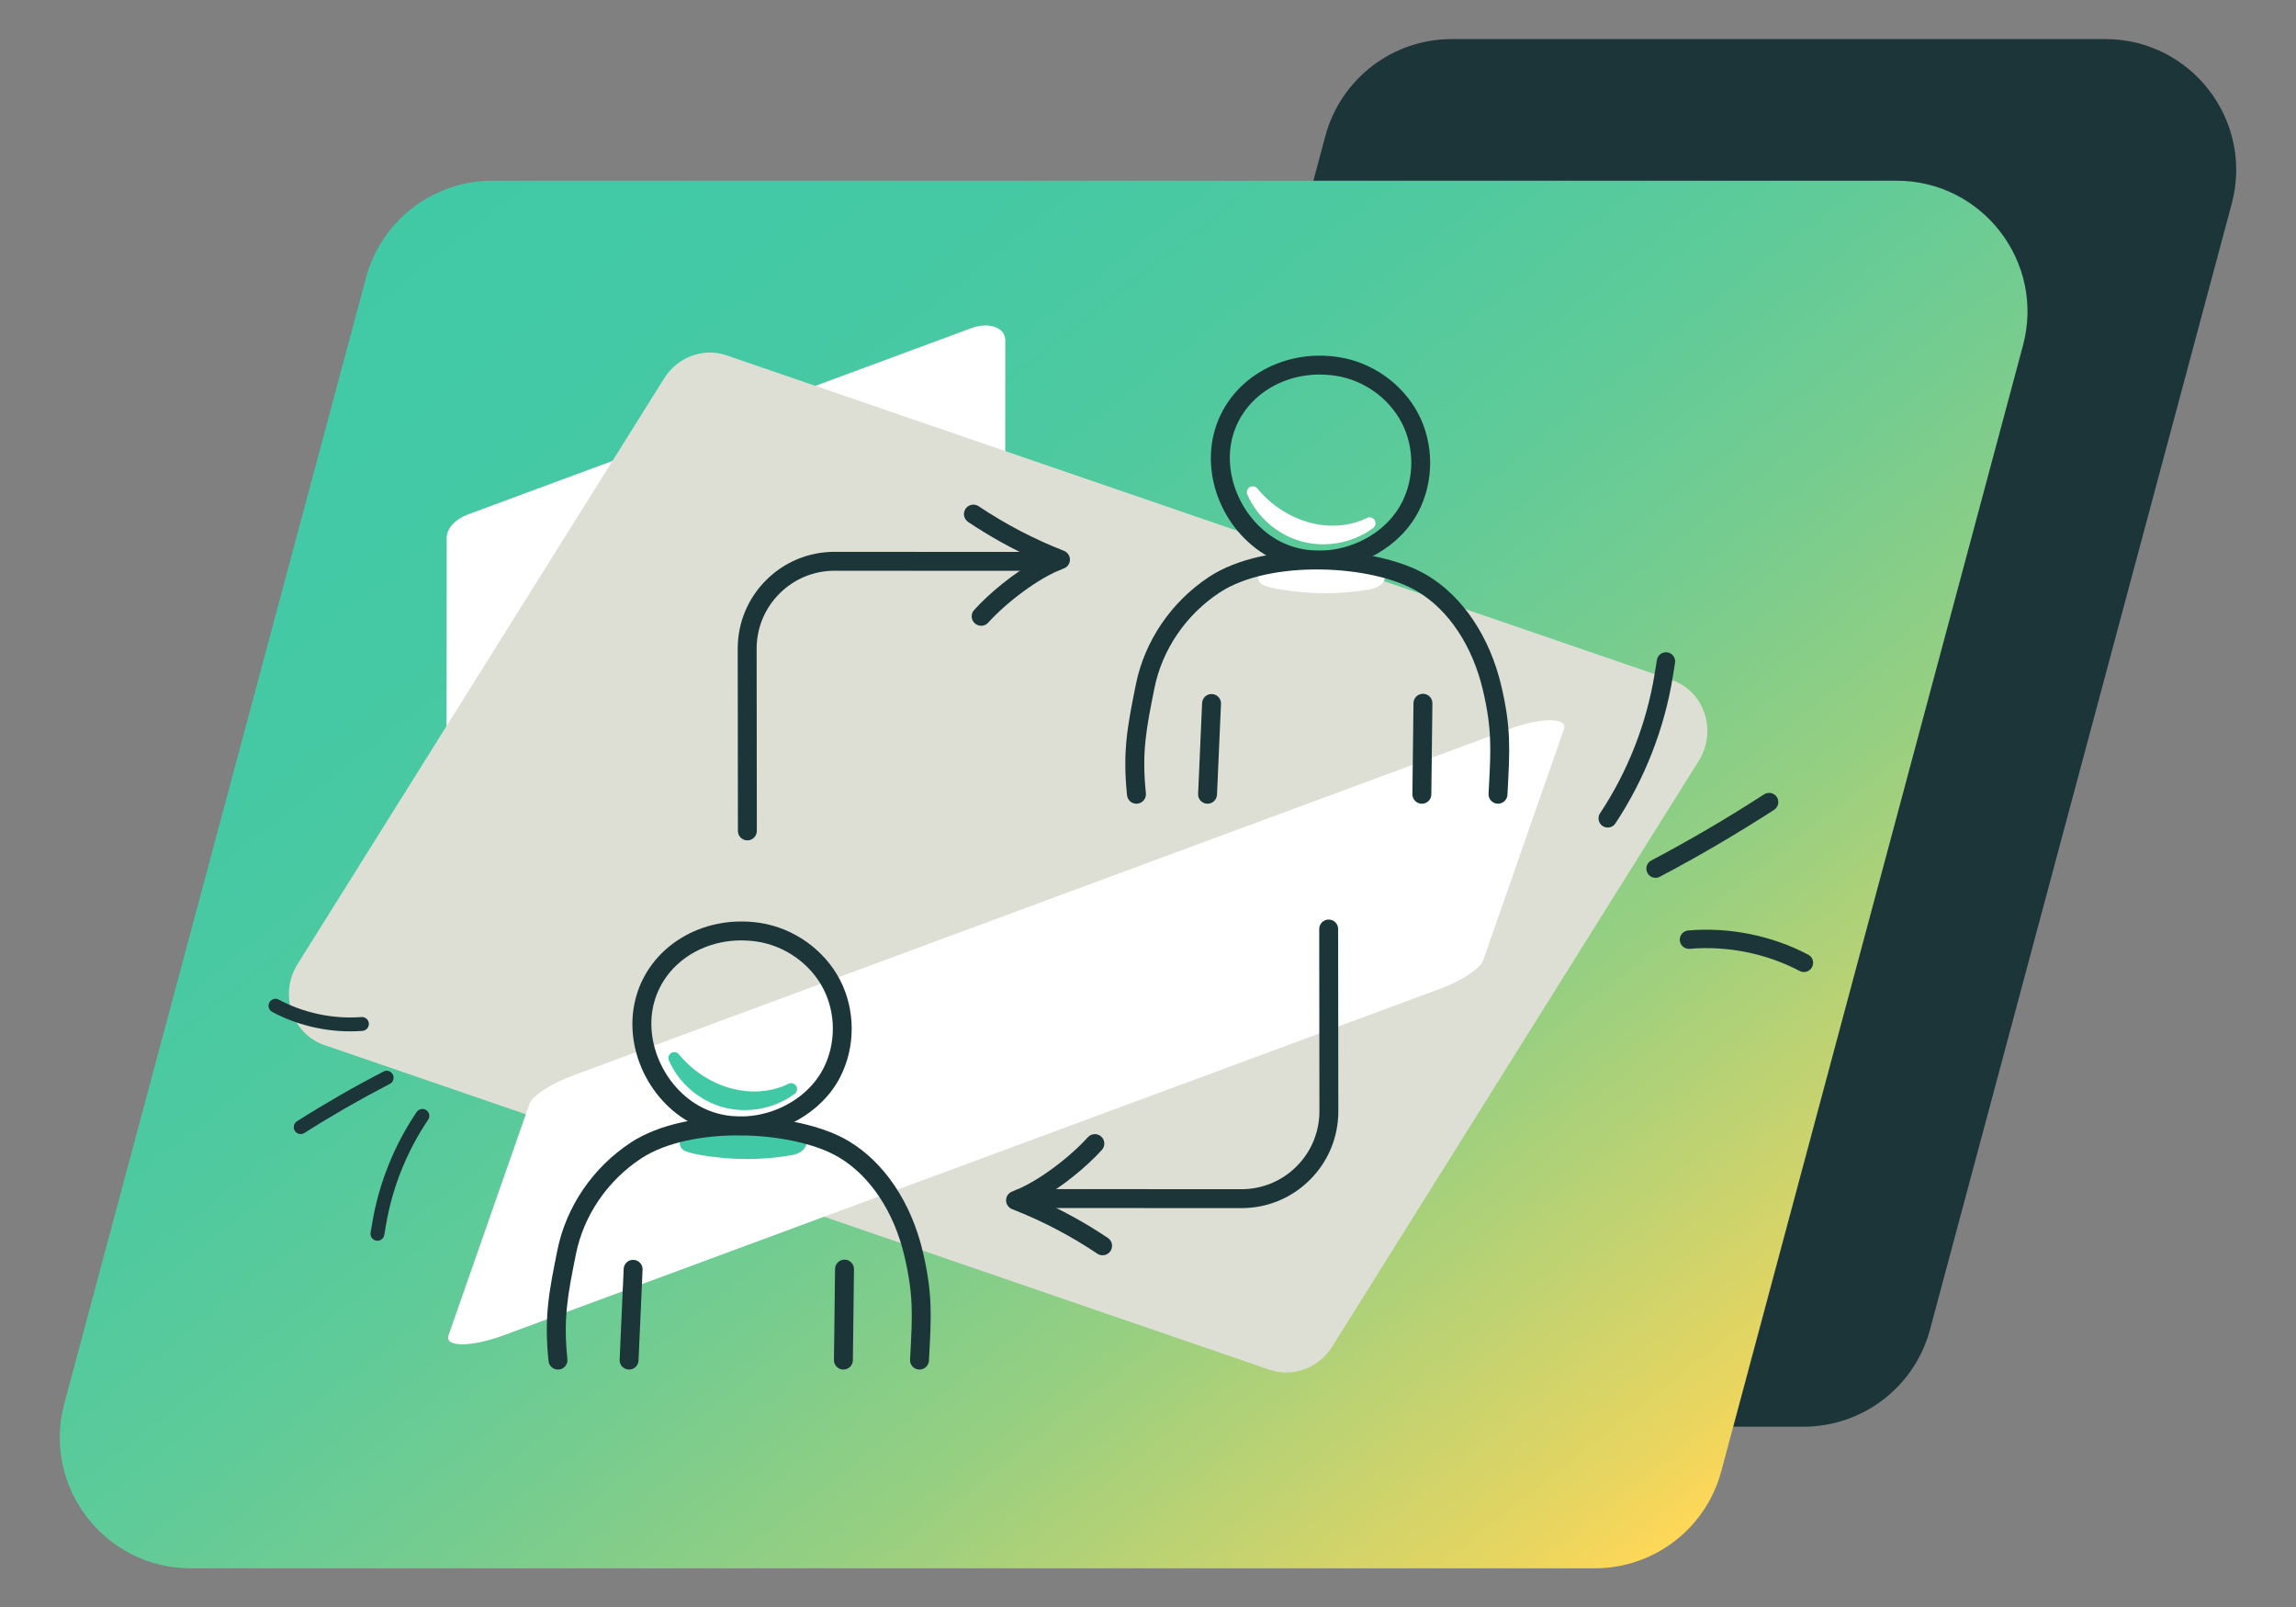 <?xml version="1.0" encoding="UTF-8"?> <svg xmlns="http://www.w3.org/2000/svg" xmlns:xlink="http://www.w3.org/1999/xlink" id="Layer_1" data-name="Layer 1" viewBox="0 0 597 418"><rect x="0" y="0" width="597" height="418" fill="#808080" stroke="none"/><defs><style> .cls-1 { fill: #fff; } .cls-2 { fill: #dddfd5; } .cls-3 { fill: #1b3538; } .cls-4 { fill: #41c9a6; } .cls-5 { fill: url(#linear-gradient); } </style><linearGradient id="linear-gradient" x1="-1520.67" y1="35.47" x2="-1136.77" y2="419.37" gradientTransform="translate(1661.02) skewX(-15)" gradientUnits="userSpaceOnUse"><stop offset="0" stop-color="#41c9a6"></stop><stop offset=".18" stop-color="#44c9a4"></stop><stop offset=".33" stop-color="#4ec9a0"></stop><stop offset=".47" stop-color="#5fcb99"></stop><stop offset=".59" stop-color="#76cc8f"></stop><stop offset=".72" stop-color="#95cf82"></stop><stop offset=".83" stop-color="#bbd273"></stop><stop offset=".95" stop-color="#e7d560"></stop><stop offset="1" stop-color="#ffd757"></stop></linearGradient></defs><g><path class="cls-3" d="M468.95,371.01h-169.91c-22.38,0-38.67-21.23-32.88-42.85L344.61,35.39c3.99-14.88,17.47-25.23,32.88-25.23h169.91c22.38,0,38.67,21.23,32.88,42.85l-78.45,292.77c-3.99,14.88-17.47,25.23-32.88,25.23Z"></path><path class="cls-5" d="M414.68,407.84H49.6c-22.38,0-38.67-21.23-32.88-42.85L95.17,72.22c3.99-14.88,17.47-25.23,32.88-25.23h365.08c22.38,0,38.67,21.23,32.88,42.85l-78.45,292.77c-3.99,14.88-17.47,25.23-32.88,25.23Z"></path><path class="cls-1" d="M261.39,88.4v8.99s-.03,53.82-.03,53.82c0,2.31-2.27,4.77-5.48,5.96l-130.95,48.46c-4.49,1.66-8.82.15-8.82-3.07l.04-62.81c0-2.31,2.27-4.77,5.48-5.96l130.94-48.46c4.5-1.67,8.82-.16,8.82,3.07Z"></path><path class="cls-2" d="M441.67,197.92l-13.64,21.78-81.65,130.51c-3.51,5.58-10.21,8.07-16.24,6l-245.82-84.45c-8.43-2.9-11.84-13.23-6.94-21.06l95.3-152.29c3.5-5.6,10.21-8.07,16.24-6l245.81,84.44c8.45,2.9,11.85,13.23,6.94,21.06Z"></path><path class="cls-1" d="M406.66,189.61l-3.01,8.6-17.99,51.5c-.78,2.21-5.52,5.32-11.49,7.53l-243.28,90.03c-8.35,3.09-15.35,3.09-14.27,0l21.01-60.11c.77-2.21,5.52-5.32,11.49-7.53l243.26-90.02c8.36-3.09,15.36-3.09,14.27,0Z"></path></g><path class="cls-3" d="M418.71,215.11c-.66.19-1.39.11-2-.3-1.1-.73-1.4-2.22-.67-3.32,7.23-10.88,12.14-23.45,14.21-36.34l.57-3.52c.21-1.31,1.44-2.19,2.74-1.98,1.31.21,2.19,1.44,1.98,2.74l-.57,3.52c-2.18,13.56-7.35,26.78-14.95,38.23-.32.49-.8.82-1.32.97Z"></path><path class="cls-3" d="M431.15,228.18c-1.07.32-2.25-.15-2.79-1.18-.62-1.17-.17-2.62,1-3.23,9.99-5.27,19.86-11.06,29.34-17.2,1.12-.72,2.59-.4,3.31.71.72,1.11.4,2.59-.71,3.31-9.6,6.21-19.6,12.07-29.71,17.41-.14.08-.29.14-.44.18Z"></path><path class="cls-3" d="M469.73,252.68c-.58.17-1.22.12-1.79-.18-8.67-4.56-18.81-6.6-28.57-5.76-1.32.11-2.48-.86-2.59-2.18-.11-1.32.86-2.47,2.18-2.59,10.66-.92,21.74,1.31,31.21,6.29,1.17.62,1.62,2.06,1,3.23-.31.6-.84,1.01-1.44,1.18Z"></path><path class="cls-3" d="M109.33,288.45c.5-.14,1.05-.07,1.51.24.83.56,1.04,1.68.48,2.51-5.52,8.15-9.3,17.59-10.95,27.3l-.45,2.65c-.17.98-1.1,1.64-2.08,1.48-.98-.17-1.64-1.1-1.48-2.08l.45-2.65c1.73-10.21,5.71-20.14,11.52-28.71.25-.37.6-.61,1-.72Z"></path><path class="cls-3" d="M100.04,278.52c.81-.23,1.69.13,2.1.91.46.89.11,1.97-.77,2.43-7.56,3.91-15.04,8.2-22.22,12.77-.85.54-1.96.28-2.49-.56-.53-.84-.29-1.96.56-2.49,7.28-4.62,14.85-8.97,22.5-12.93.11-.06.22-.1.34-.13Z"></path><path class="cls-3" d="M71.13,259.8c.44-.12.92-.09,1.35.15,6.5,3.49,14.13,5.1,21.49,4.53.99-.08,1.86.67,1.94,1.66.08.99-.67,1.86-1.66,1.94-8.04.62-16.37-1.13-23.48-4.94-.88-.47-1.21-1.56-.74-2.44.24-.45.64-.75,1.09-.88Z"></path><g><g><path class="cls-1" d="M352.33,148.95c-6.24-.66-12.53-.84-18.8-.53-1.45.07-2.95.19-4.2.92-.35.2-.7.54-.62.93.07.35.46.52.79.64,1.19.4,2.43.64,3.67.86,7.47,1.27,15.15,1.27,22.62.01,1.16-.2,2.56-.64,2.79-1.8-3.46-1.41-7.26-2-6.26-1.02Z"></path><path class="cls-1" d="M344.52,154.26c-3.88,0-7.75-.33-11.6-.98-1.18-.2-2.56-.47-3.9-.91-1.02-.34-1.63-.94-1.81-1.77-.21-.98.31-1.97,1.35-2.58,1.52-.89,3.26-1.04,4.9-1.12,5.95-.29,11.98-.15,17.93.42,1.71-1.03,5.92.47,7.79,1.24.68.28,1.07,1,.93,1.72-.22,1.1-1.1,2.52-4.04,3.02-3.83.65-7.68.97-11.53.97ZM332.34,150.05c.38.08.75.14,1.09.2,7.12,1.21,14.33,1.25,21.45.12-.59-.15-1.1-.25-1.49-.31-.32.31-.77.47-1.23.42-6.15-.65-12.39-.83-18.56-.52-.43.02-.86.05-1.27.09Z"></path></g><g><path class="cls-1" d="M325.74,127.99c2.42,5.51,7.44,9.81,13.26,11.36,5.82,1.54,12.31.3,17.14-3.28-9.58,4.71-22.29,1.75-30.39-8.07Z"></path><path class="cls-1" d="M344.09,141.55c-1.84,0-3.69-.23-5.49-.71-6.31-1.68-11.64-6.24-14.27-12.22-.31-.7-.05-1.52.6-1.93.65-.4,1.5-.26,1.99.33,7.38,8.94,19.38,12.16,28.53,7.67.72-.35,1.58-.1,1.99.58.41.68.24,1.56-.4,2.03-3.75,2.78-8.34,4.25-12.96,4.25Z"></path></g><path class="cls-3" d="M295.49,209.01c-1.24,0-2.31-.94-2.44-2.21-1.19-11.48.12-17.99,2.29-28.78,2.28-11.36,9.25-21.58,19.13-28.06,14.67-9.62,43.38-8.24,56.6-.37,9.25,5.51,16.28,15.97,19.28,28.71,2.55,10.8,2.24,16.58,1.68,27.08l-.07,1.3c-.07,1.36-1.25,2.4-2.59,2.32-1.36-.07-2.4-1.23-2.32-2.59l.07-1.31c.55-10.37.83-15.58-1.55-25.69-2.7-11.45-8.9-20.78-17.01-25.61-11.78-7.01-38.34-8.3-51.39.26-8.78,5.76-14.98,14.84-17,24.92-2.14,10.68-3.32,16.57-2.22,27.31.14,1.35-.84,2.56-2.19,2.7-.09,0-.17.01-.26.01Z"></path><path class="cls-3" d="M342.85,148.07c-3.29,0-6.56-.56-9.65-1.74-13.05-5-20.94-20.04-17.59-33.53,3.39-13.66,17.33-22.23,32.42-19.94h0c8.77,1.33,16.73,7,20.78,14.8,4.06,7.81,4.07,17.51.04,25.33-4.81,9.32-15.45,15.09-26,15.09ZM343.17,97.4c-10.9,0-20.32,6.63-22.79,16.58-2.72,10.98,3.95,23.69,14.58,27.76,10.79,4.14,24.31-.91,29.53-11.01,3.31-6.42,3.3-14.4-.03-20.81-3.34-6.43-9.91-11.1-17.16-12.2h0c-1.39-.21-2.77-.31-4.12-.31Z"></path><path class="cls-3" d="M313.98,209.01s-.08,0-.11,0c-1.36-.06-2.41-1.21-2.34-2.57.19-4.12.35-7.96.52-11.8.17-3.84.33-7.68.52-11.81.06-1.36,1.22-2.42,2.57-2.34,1.36.06,2.41,1.21,2.34,2.57-.19,4.13-.35,7.96-.52,11.8-.17,3.84-.33,7.68-.52,11.8-.06,1.32-1.15,2.35-2.45,2.35Z"></path><path class="cls-3" d="M369.71,209.01h-.03c-1.36-.01-2.45-1.13-2.43-2.49.05-4.41.1-8.12.14-11.84.05-3.71.1-7.42.14-11.83.02-1.35,1.11-2.43,2.46-2.43h.03c1.36.02,2.45,1.13,2.43,2.49-.05,4.41-.1,8.12-.14,11.84-.05,3.71-.1,7.42-.14,11.83-.01,1.35-1.11,2.43-2.46,2.43Z"></path><g><path class="cls-4" d="M201.91,296.1c-6.24-.66-12.53-.84-18.8-.53-1.45.07-2.95.19-4.2.92-.35.2-.7.54-.62.93.07.35.46.52.79.64,1.19.4,2.43.64,3.67.86,7.47,1.27,15.15,1.27,22.62.01,1.16-.2,2.56-.64,2.79-1.8-3.46-1.41-7.26-2-6.26-1.02Z"></path><path class="cls-4" d="M194.11,301.4c-3.88,0-7.75-.33-11.6-.98-1.18-.2-2.56-.46-3.9-.91-1.27-.42-1.69-1.2-1.81-1.77-.21-.98.31-1.97,1.35-2.58,1.52-.89,3.26-1.04,4.9-1.12,5.96-.29,11.98-.15,17.93.42,1.71-1.03,5.92.47,7.79,1.24.68.28,1.07,1,.93,1.72-.22,1.1-1.1,2.52-4.04,3.02-3.83.65-7.68.97-11.53.97ZM181.93,297.19c.38.08.75.14,1.09.2,7.12,1.21,14.33,1.25,21.45.12-.59-.15-1.1-.25-1.49-.31-.32.31-.77.47-1.23.42-6.15-.65-12.39-.83-18.56-.52-.43.02-.86.05-1.27.09Z"></path></g><g><path class="cls-4" d="M175.33,275.14c2.42,5.51,7.44,9.81,13.26,11.36,5.82,1.54,12.31.3,17.14-3.28-9.58,4.71-22.29,1.75-30.39-8.07Z"></path><path class="cls-4" d="M193.68,288.69c-1.84,0-3.69-.23-5.49-.71-6.31-1.68-11.64-6.24-14.27-12.22-.31-.7-.05-1.52.6-1.93.65-.4,1.5-.26,1.99.33,7.38,8.94,19.38,12.16,28.53,7.67.72-.35,1.58-.1,1.99.58.41.68.24,1.56-.4,2.03-3.75,2.78-8.34,4.25-12.96,4.25Z"></path></g><path class="cls-3" d="M145.07,356.15c-1.24,0-2.31-.94-2.44-2.21-1.19-11.48.12-17.99,2.29-28.78,2.28-11.36,9.25-21.58,19.13-28.06,14.67-9.62,43.38-8.24,56.6-.37,9.25,5.51,16.28,15.97,19.28,28.71,2.55,10.8,2.24,16.58,1.68,27.07l-.07,1.31c-.07,1.36-1.23,2.4-2.58,2.33-1.36-.07-2.4-1.23-2.33-2.58l.07-1.31c.55-10.37.83-15.57-1.55-25.68-2.7-11.45-8.9-20.78-17.01-25.61-11.78-7.01-38.34-8.3-51.39.26-8.78,5.76-14.98,14.84-17,24.91-2.14,10.68-3.32,16.57-2.22,27.31.14,1.35-.84,2.56-2.19,2.7-.09,0-.17.01-.26.01Z"></path><path class="cls-3" d="M192.44,295.21c-3.29,0-6.56-.56-9.65-1.74-13.05-5-20.94-20.04-17.59-33.53,3.39-13.66,17.33-22.23,32.42-19.94h0c8.77,1.33,16.73,7,20.78,14.8,4.06,7.81,4.07,17.51.04,25.33-4.81,9.32-15.45,15.09-26,15.09ZM192.76,244.55c-10.9,0-20.32,6.63-22.79,16.58-2.72,10.98,3.95,23.69,14.58,27.76,10.79,4.14,24.31-.91,29.53-11.01,3.31-6.42,3.3-14.39-.03-20.81-3.34-6.43-9.91-11.1-17.16-12.2h0c-1.39-.21-2.77-.31-4.12-.31Z"></path><path class="cls-3" d="M163.57,356.15s-.08,0-.11,0c-1.36-.06-2.41-1.21-2.34-2.57.19-4.08.35-7.89.52-11.69.17-3.88.34-7.75.53-11.92.06-1.36,1.22-2.41,2.57-2.34,1.36.06,2.41,1.21,2.34,2.57-.19,4.16-.36,8.03-.53,11.91-.17,3.8-.33,7.61-.52,11.7-.06,1.32-1.15,2.35-2.45,2.35Z"></path><path class="cls-3" d="M219.3,356.15h-.03c-1.36-.01-2.45-1.13-2.43-2.49.05-4.45.1-8.19.15-11.93.05-3.68.09-7.36.14-11.73.01-1.36,1.11-2.44,2.49-2.43,1.36.01,2.45,1.13,2.43,2.49-.05,4.37-.1,8.06-.14,11.74-.05,3.74-.1,7.48-.15,11.92-.01,1.35-1.11,2.43-2.46,2.43Z"></path><path class="cls-3" d="M255.12,162.73c-.59,0-1.18-.21-1.65-.63-1.01-.91-1.09-2.47-.18-3.47,3.9-4.32,10.22-9.56,16.38-12.98-6.25-2.78-12.27-6.11-17.94-9.92-1.13-.76-1.43-2.28-.67-3.41.76-1.13,2.28-1.43,3.41-.67,6.93,4.65,14.38,8.55,22.16,11.58.95.37,1.58,1.29,1.57,2.32-.01,1.02-.65,1.93-1.61,2.28-6.72,2.47-15.14,9.1-19.65,14.1-.49.54-1.15.81-1.83.81Z"></path><path class="cls-3" d="M194.33,218.54c-1.36,0-2.46-1.1-2.46-2.46l-.05-47.37c0-6.74,2.61-13.07,7.37-17.83,4.76-4.76,11.09-7.38,17.82-7.38h.02l57.52.03c1.36,0,2.46,1.1,2.46,2.46,0,1.36-1.1,2.46-2.46,2.46h0l-57.52-.03h-.01c-5.42,0-10.51,2.11-14.34,5.94-3.83,3.83-5.94,8.93-5.94,14.35l.05,47.37c0,1.36-1.1,2.46-2.46,2.46h0Z"></path><path class="cls-3" d="M286.7,326.44c-.47,0-.95-.14-1.37-.42-6.93-4.65-14.38-8.55-22.16-11.58-.95-.37-1.58-1.29-1.57-2.32.01-1.02.65-1.93,1.61-2.28,6.72-2.47,15.14-9.1,19.65-14.1.91-1.01,2.47-1.08,3.47-.18,1.01.91,1.09,2.47.18,3.47-3.9,4.32-10.22,9.56-16.38,12.98,6.25,2.78,12.27,6.11,17.94,9.92,1.13.76,1.43,2.28.67,3.41-.47.71-1.25,1.09-2.04,1.09Z"></path><path class="cls-3" d="M322.8,314.17h-.02l-57.52-.03c-1.36,0-2.46-1.1-2.46-2.46s1.1-2.46,2.46-2.46h0l57.52.03h.01c5.42,0,10.51-2.11,14.34-5.94,3.83-3.83,5.94-8.93,5.94-14.35l-.05-47.37c0-1.36,1.1-2.46,2.46-2.46h0c1.36,0,2.46,1.1,2.46,2.46l.05,47.37c0,6.74-2.61,13.07-7.37,17.83-4.76,4.76-11.08,7.38-17.81,7.38Z"></path></g></svg> 